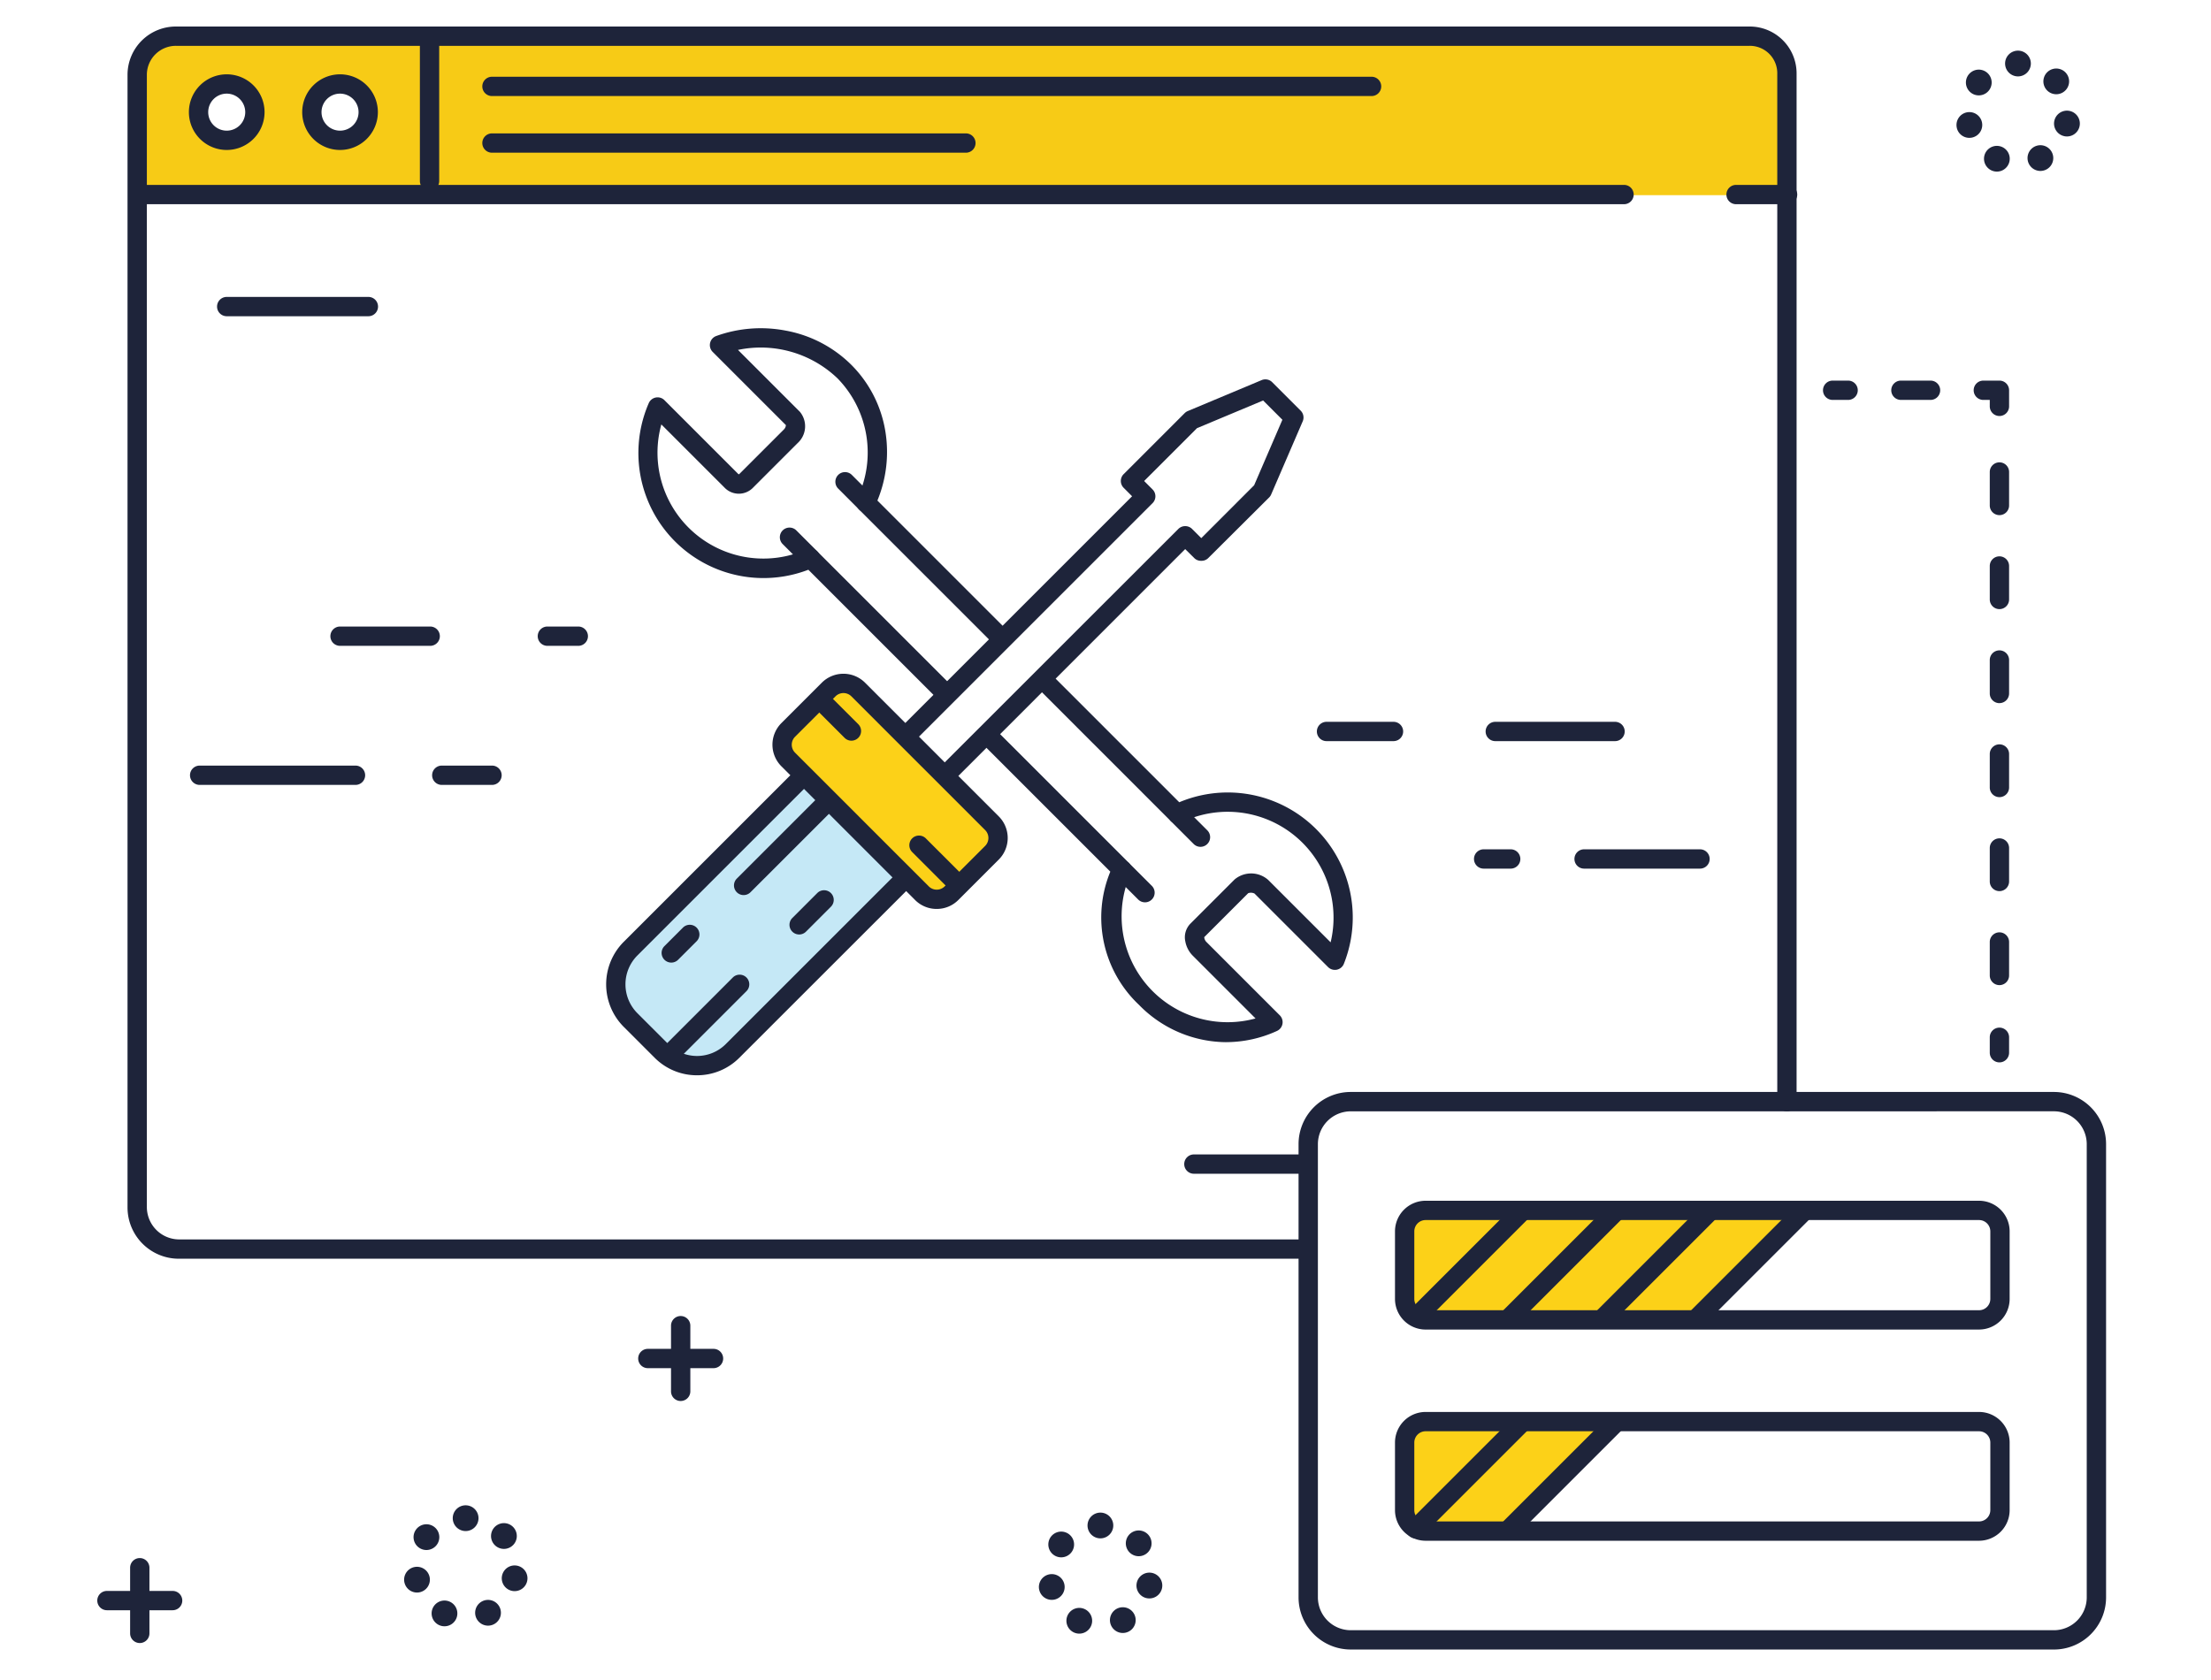 <svg xmlns="http://www.w3.org/2000/svg" xmlns:xlink="http://www.w3.org/1999/xlink" width="250" height="190" viewBox="0 0 250 190"><defs><clipPath id="a"><rect width="227.134" height="183.551" fill="none"/></clipPath></defs><g transform="translate(-5649 12829)"><rect width="250" height="190" transform="translate(5649 -12829)" fill="none"/><g transform="translate(5660 -12826)"><g clip-path="url(#a)"><path d="M252.971,382.84a5.727,5.727,0,0,0,0,8.075l3.492,3.492a5.685,5.685,0,0,0,8.04,0l19.534-19.534-11.549-11.549Z" transform="translate(-192.672 -278.555)" fill="#c5e8f6"/><path d="M633.582,576.229v7.642a2.37,2.37,0,0,0,2.37,2.37h30.831l11.8-12.382H635.952a2.37,2.37,0,0,0-2.37,2.37" transform="translate(-485.757 -439.968)" fill="#fcd118"/><path d="M633.582,678.668v7.642a2.37,2.37,0,0,0,2.37,2.37h9.279l11.8-12.382H635.952a2.37,2.37,0,0,0-2.37,2.37" transform="translate(-485.757 -518.507)" fill="#fcd118"/><path d="M340.468,319.1a2.363,2.363,0,0,0-3.342,0l-4.57,4.57a2.363,2.363,0,0,0,0,3.342l15.119,15.119a2.363,2.363,0,0,0,3.342,0l4.57-4.57a2.363,2.363,0,0,0,0-3.342Z" transform="translate(-254.435 -244.117)" fill="#fcd118"/><path d="M203.025,4.993H25.007a4.037,4.037,0,0,0-4.1,4.026V22.9H207.153V9.019a4.063,4.063,0,0,0-4.128-4.026M30.666,16.7a3.186,3.186,0,1,1,3.186-3.186A3.186,3.186,0,0,1,30.666,16.7m12.813,0a3.186,3.186,0,1,1,3.186-3.186A3.186,3.186,0,0,1,43.479,16.7" transform="translate(-16.03 -3.828)" fill="#f7cb16"/><path d="M17.007,752a1.092,1.092,0,0,1-1.092-1.092v-7.426a1.092,1.092,0,1,1,2.184,0v7.426A1.092,1.092,0,0,1,17.007,752" transform="translate(-12.202 -569.18)" fill="#1e243a"/><path d="M8.519,760.491H1.092a1.092,1.092,0,1,1,0-2.184H8.519a1.092,1.092,0,1,1,0,2.184" transform="translate(0 -581.381)" fill="#1e243a"/><path d="M279.138,634.669a1.092,1.092,0,0,1-1.092-1.092V626.15a1.092,1.092,0,1,1,2.184,0v7.426a1.092,1.092,0,0,1-1.092,1.092" transform="translate(-213.173 -479.222)" fill="#1e243a"/><path d="M270.65,643.156h-7.426a1.092,1.092,0,1,1,0-2.184h7.426a1.092,1.092,0,1,1,0,2.184" transform="translate(-200.972 -491.423)" fill="#1e243a"/><path d="M152.639,730.344h0a1.455,1.455,0,1,1,.615.137,1.457,1.457,0,0,1-.615-.137m4.239-.737a1.456,1.456,0,1,1,1.956.647,1.44,1.44,0,0,1-.654.156,1.457,1.457,0,0,1-1.3-.8m-8.15-4.067a1.456,1.456,0,1,1,1.752,1.084,1.488,1.488,0,0,1-.336.039,1.456,1.456,0,0,1-1.415-1.123m12.156.932a1.453,1.453,0,1,1,.3.031,1.456,1.456,0,0,1-.3-.031m-10.576-4.932a1.456,1.456,0,0,1-.238-2.046h0a1.456,1.456,0,1,1,.238,2.045m8.549-.332h0a1.457,1.457,0,1,1,1.115.52,1.457,1.457,0,0,1-1.115-.52m-4.67-2.954a1.456,1.456,0,1,1,1.456,1.456,1.457,1.457,0,0,1-1.456-1.456" transform="translate(-113.997 -549.557)" fill="#1e243a"/><path d="M460.275,733.908a1.455,1.455,0,1,1,.614.137,1.455,1.455,0,0,1-.614-.137m4.239-.737a1.455,1.455,0,1,1,1.3.8,1.456,1.456,0,0,1-1.3-.8m-8.15-4.066a1.456,1.456,0,1,1,1.752,1.082,1.492,1.492,0,0,1-.336.039,1.455,1.455,0,0,1-1.415-1.121m12.156.93a1.455,1.455,0,0,1-1.133-1.72v0a1.459,1.459,0,1,1,1.133,1.718m-10.576-4.93a1.456,1.456,0,1,1,.9.314,1.457,1.457,0,0,1-.9-.314m8.549-.334h0a1.456,1.456,0,1,1,1.115.52,1.455,1.455,0,0,1-1.115-.52m-4.67-2.955a1.456,1.456,0,1,1,1.456,1.456,1.457,1.457,0,0,1-1.456-1.456" transform="translate(-349.856 -552.289)" fill="#1e243a"/><path d="M904.962,25.218a1.455,1.455,0,1,1,.615.137,1.455,1.455,0,0,1-.615-.137m4.239-.737a1.455,1.455,0,1,1,1.3.8,1.456,1.456,0,0,1-1.3-.8m-8.15-4.066A1.456,1.456,0,1,1,902.8,21.5a1.5,1.5,0,0,1-.336.039,1.455,1.455,0,0,1-1.415-1.121m12.156.93a1.455,1.455,0,0,1-1.133-1.718h0a1.459,1.459,0,1,1,1.133,1.72m-10.576-4.93a1.456,1.456,0,1,1,.9.315,1.456,1.456,0,0,1-.9-.315m8.549-.334a1.454,1.454,0,1,1,1.115.52,1.455,1.455,0,0,1-1.115-.52m-4.67-2.954a1.456,1.456,0,1,1,1.456,1.456,1.457,1.457,0,0,1-1.456-1.456" transform="translate(-690.79 -8.948)" fill="#1e243a"/><path d="M918.239,489.187a1.092,1.092,0,0,1-1.092-1.092v-1.747a1.092,1.092,0,1,1,2.184,0v1.747a1.092,1.092,0,0,1-1.092,1.092" transform="translate(-703.161 -372.037)" fill="#1e243a"/><path d="M918.239,270.386a1.092,1.092,0,0,1-1.092-1.092v-3.786a1.092,1.092,0,1,1,2.184,0v3.786a1.092,1.092,0,0,1-1.092,1.092m0-10.63a1.092,1.092,0,0,1-1.092-1.092v-3.786a1.092,1.092,0,0,1,2.184,0v3.786a1.092,1.092,0,0,1-1.092,1.092m0-10.63a1.092,1.092,0,0,1-1.092-1.092v-3.786a1.092,1.092,0,1,1,2.184,0v3.786a1.092,1.092,0,0,1-1.092,1.092m0-10.63a1.092,1.092,0,0,1-1.092-1.092v-3.786a1.092,1.092,0,1,1,2.184,0V237.4a1.092,1.092,0,0,1-1.092,1.092m0-10.63a1.092,1.092,0,0,1-1.092-1.092v-3.786a1.092,1.092,0,1,1,2.184,0v3.786a1.092,1.092,0,0,1-1.092,1.092m0-10.63a1.092,1.092,0,0,1-1.092-1.092v-3.786a1.092,1.092,0,1,1,2.184,0v3.786a1.092,1.092,0,0,1-1.092,1.092" transform="translate(-703.161 -161.973)" fill="#1e243a"/><path d="M912.258,175.637a1.092,1.092,0,0,1-1.092-1.092v-.728h-.728a1.092,1.092,0,1,1,0-2.184h1.82a1.092,1.092,0,0,1,1.092,1.092v1.82a1.092,1.092,0,0,1-1.092,1.092" transform="translate(-697.18 -131.588)" fill="#1e243a"/><path d="M873.843,173.817h-3.349a1.092,1.092,0,0,1,0-2.184h3.349a1.092,1.092,0,0,1,0,2.184" transform="translate(-666.555 -131.588)" fill="#1e243a"/><path d="M839.163,173.817h-1.748a1.092,1.092,0,0,1,0-2.184h1.748a1.092,1.092,0,0,1,0,2.184" transform="translate(-641.195 -131.588)" fill="#1e243a"/><path d="M147.762,139.356H20.464a5.8,5.8,0,0,1-5.8-5.8V5.4A5.465,5.465,0,0,1,20.18,0H198.034a5.3,5.3,0,0,1,5.353,5.361v116.23a1.092,1.092,0,1,1-2.184,0V5.361a3.1,3.1,0,0,0-3.169-3.177H20.18A3.28,3.28,0,0,0,16.851,5.4V133.559a3.661,3.661,0,0,0,3.613,3.613h127.3a1.092,1.092,0,0,1,0,2.184" transform="translate(-11.245)" fill="#1e243a"/><path d="M185.071,78.95H17.319a1.092,1.092,0,1,1,0-2.184H185.071a1.092,1.092,0,0,1,0,2.184" transform="translate(-12.441 -58.855)" fill="#1e243a"/><path d="M157.434,22.154a1.092,1.092,0,0,1-1.092-1.092V5.772a1.092,1.092,0,0,1,2.184,0v15.29a1.092,1.092,0,0,1-1.092,1.092" transform="translate(-119.865 -3.588)" fill="#1e243a"/><path d="M48.674,31.72a4.278,4.278,0,1,1,4.278-4.278,4.283,4.283,0,0,1-4.278,4.278m0-6.372a2.094,2.094,0,1,0,2.094,2.094,2.1,2.1,0,0,0-2.094-2.094" transform="translate(-34.038 -17.759)" fill="#1e243a"/><path d="M103.591,31.72a4.278,4.278,0,1,1,4.278-4.278,4.283,4.283,0,0,1-4.278,4.278m0-6.372a2.094,2.094,0,1,0,2.094,2.094,2.1,2.1,0,0,0-2.094-2.094" transform="translate(-76.142 -17.759)" fill="#1e243a"/><path d="M287.161,26.524H187.7a1.092,1.092,0,0,1,0-2.184h99.457a1.092,1.092,0,1,1,0,2.184" transform="translate(-143.072 -18.661)" fill="#1e243a"/><path d="M241.292,53.986H187.7a1.092,1.092,0,0,1,0-2.184h53.587a1.092,1.092,0,0,1,0,2.184" transform="translate(-143.072 -39.716)" fill="#1e243a"/><path d="M796.431,78.95h-5.825a1.092,1.092,0,1,1,0-2.184h5.825a1.092,1.092,0,0,1,0,2.184" transform="translate(-605.307 -58.855)" fill="#1e243a"/><path d="M455.361,355.167a13.886,13.886,0,0,1-9.854-4.217,13.587,13.587,0,0,1-3.245-15.069l-14.494-14.494a1.092,1.092,0,1,1,1.545-1.545l15.025,15.025a1.092,1.092,0,0,1,.213,1.244,11.979,11.979,0,0,0,14.132,16.372l-7.118-7.118a3.068,3.068,0,0,1-.825-1.6,2.2,2.2,0,0,1,.555-1.98l5.022-5.022a2.907,2.907,0,0,1,3.795.052l7.06,7.06a11.974,11.974,0,0,0-16.889-13.554,1.091,1.091,0,0,1-1.241-.214l-14.816-14.816a1.092,1.092,0,1,1,1.545-1.544l14.286,14.286a14.138,14.138,0,0,1,18.607,18.283,1.092,1.092,0,0,1-1.782.357l-8.314-8.314a.916.916,0,0,0-.717-.041l-4.969,4.969a.85.85,0,0,0,.228.53l8.314,8.314a1.092,1.092,0,0,1-.321,1.767,13.852,13.852,0,0,1-5.74,1.266m2.481-16.842Z" transform="translate(-327.717 -240.302)" fill="#1e243a"/><path d="M296.468,188.444a1.089,1.089,0,0,1-.772-.32l-14.557-14.558A14.145,14.145,0,0,1,263.1,154.71a1.092,1.092,0,0,1,1.767-.321l8.314,8.314a.266.266,0,0,0,.1.071.317.317,0,0,0,.082-.063l5.022-5.022a.78.78,0,0,0,.216-.48l-8.278-8.278a1.092,1.092,0,0,1,.389-1.795,14.844,14.844,0,0,1,7.826-.622,14.119,14.119,0,0,1,7.442,3.86,13.758,13.758,0,0,1,3.884,7.652,14.412,14.412,0,0,1-.917,7.714L303.606,180.4a1.092,1.092,0,0,1-1.545,1.545l-15.185-15.185a1.092,1.092,0,0,1-.216-1.238,12.008,12.008,0,0,0-2.223-13.6,12.551,12.551,0,0,0-11.254-3.218l7,7a2.562,2.562,0,0,1-.252,3.534l-5.022,5.022a2.238,2.238,0,0,1-3.273-.009l-7.119-7.119A11.972,11.972,0,0,0,280.9,171.278a1.092,1.092,0,0,1,1.246.212l15.09,15.09a1.092,1.092,0,0,1-.772,1.864" transform="translate(-200.738 -112.131)" fill="#1e243a"/><path d="M334.24,247.428a1.089,1.089,0,0,1-.772-.32l-2.364-2.364a1.092,1.092,0,0,1,1.545-1.545l2.364,2.364a1.092,1.092,0,0,1-.772,1.864" transform="translate(-253.606 -186.212)" fill="#1e243a"/><path d="M361.134,220.535a1.089,1.089,0,0,1-.772-.32L358,217.85a1.092,1.092,0,1,1,1.545-1.545l2.364,2.364a1.092,1.092,0,0,1-.772,1.864" transform="translate(-274.225 -165.593)" fill="#1e243a"/><path d="M495.788,408.977a1.088,1.088,0,0,1-.772-.32l-2.546-2.546a1.092,1.092,0,0,1,1.544-1.544l2.546,2.546a1.092,1.092,0,0,1-.772,1.865" transform="translate(-377.323 -309.929)" fill="#1e243a"/><path d="M522.682,382.082a1.089,1.089,0,0,1-.772-.32l-2.546-2.546a1.092,1.092,0,0,1,1.544-1.544l2.546,2.546a1.092,1.092,0,0,1-.772,1.864" transform="translate(-397.942 -289.31)" fill="#1e243a"/><path d="M345.757,340.332a3.433,3.433,0,0,1-2.443-1.012L328.2,324.2a3.455,3.455,0,0,1,0-4.887l4.57-4.57a3.46,3.46,0,0,1,4.887,0l15.119,15.119a3.455,3.455,0,0,1,0,4.887l-4.57,4.57a3.433,3.433,0,0,1-2.443,1.012m-10.549-24.414a1.267,1.267,0,0,0-.9.372l-4.57,4.57a1.271,1.271,0,0,0,0,1.8l15.119,15.119a1.271,1.271,0,0,0,1.8,0l4.57-4.57a1.271,1.271,0,0,0,0-1.8l-15.119-15.119a1.267,1.267,0,0,0-.9-.372" transform="translate(-250.846 -240.535)" fill="#1e243a"/><path d="M256.883,393.575a6.733,6.733,0,0,1-4.792-1.985L248.6,388.1a6.81,6.81,0,0,1,0-9.62l19.516-19.516a1.092,1.092,0,0,1,1.544,1.544l-19.516,19.516a4.623,4.623,0,0,0,0,6.531l3.492,3.492a4.6,4.6,0,0,0,6.5,0l19.534-19.533a1.092,1.092,0,0,1,1.545,1.544L261.675,391.59a6.733,6.733,0,0,1-4.792,1.985" transform="translate(-189.072 -274.966)" fill="#1e243a"/><path d="M352.624,329.735a1.089,1.089,0,0,1-.772-.32l-2.819-2.819a1.092,1.092,0,0,1,1.545-1.545l2.819,2.819a1.092,1.092,0,0,1-.772,1.864" transform="translate(-267.352 -248.967)" fill="#1e243a"/><path d="M398.54,398.258a1.089,1.089,0,0,1-.772-.32l-3.91-3.91a1.092,1.092,0,0,1,1.545-1.545l3.91,3.91a1.092,1.092,0,0,1-.772,1.864" transform="translate(-301.718 -300.665)" fill="#1e243a"/><path d="M309.658,383.057a1.092,1.092,0,0,1-.772-1.865l9.367-9.367a1.092,1.092,0,1,1,1.545,1.544l-9.367,9.367a1.088,1.088,0,0,1-.772.32" transform="translate(-236.573 -284.827)" fill="#1e243a"/><path d="M274.579,469.509a1.092,1.092,0,0,1-.772-1.864l7.73-7.73a1.092,1.092,0,0,1,1.544,1.545l-7.729,7.73a1.089,1.089,0,0,1-.772.32" transform="translate(-209.678 -352.364)" fill="#1e243a"/><path d="M393.238,216.815a1.092,1.092,0,0,1-.772-1.864l27.012-27a1.085,1.085,0,0,1,.772-.312h0a1.083,1.083,0,0,1,.772.313l1.044,1.043,5.976-5.979,3.195-7.408-2.179-2.179-7.478,3.131-5.975,5.975.955.958a1.092,1.092,0,0,1,0,1.543l-27.007,27.006a1.092,1.092,0,1,1-1.545-1.545l26.235-26.236-.955-.958a1.092,1.092,0,0,1,0-1.543l6.9-6.9a1.091,1.091,0,0,1,.35-.235l8.353-3.5a1.092,1.092,0,0,1,1.194.235l3.221,3.221a1.092,1.092,0,0,1,.231,1.2l-3.571,8.279a1.091,1.091,0,0,1-.231.34l-6.9,6.869a1.066,1.066,0,0,1-.772.291h0a1.065,1.065,0,0,1-.773-.292l-1.044-1.033-26.239,26.246a1.1,1.1,0,0,1-.772.327" transform="translate(-297.236 -131.136)" fill="#1e243a"/><path d="M336.553,423.671a1.092,1.092,0,0,1-.773-1.864l2.819-2.819a1.092,1.092,0,0,1,1.545,1.545l-2.819,2.819a1.089,1.089,0,0,1-.772.32" transform="translate(-257.192 -320.986)" fill="#1e243a"/><path d="M274.579,439.7a1.092,1.092,0,0,1-.772-1.864l2.092-2.092a1.092,1.092,0,0,1,1.545,1.545l-2.092,2.092a1.089,1.089,0,0,1-.772.32" transform="translate(-209.678 -333.836)" fill="#1e243a"/><path d="M75.154,133.249H59.136a1.092,1.092,0,1,1,0-2.184H75.154a1.092,1.092,0,1,1,0,2.184" transform="translate(-44.501 -100.485)" fill="#1e243a"/><path d="M124.251,293.024H114.058a1.092,1.092,0,0,1,0-2.184h10.193a1.092,1.092,0,0,1,0,2.184" transform="translate(-86.609 -222.982)" fill="#1e243a"/><path d="M218.036,293.024h-3.495a1.092,1.092,0,0,1,0-2.184h3.495a1.092,1.092,0,0,1,0,2.184" transform="translate(-163.648 -222.982)" fill="#1e243a"/><path d="M599.708,339.209h-7.572a1.092,1.092,0,0,1,0-2.184h7.572a1.092,1.092,0,0,1,0,2.184" transform="translate(-453.144 -258.391)" fill="#1e243a"/><path d="M687.438,339.209H673.9a1.092,1.092,0,0,1,0-2.184h13.542a1.092,1.092,0,1,1,0,2.184" transform="translate(-515.827 -258.391)" fill="#1e243a"/><path d="M730.065,401H716.959a1.092,1.092,0,0,1,0-2.184h13.106a1.092,1.092,0,0,1,0,2.184" transform="translate(-548.843 -305.763)" fill="#1e243a"/><path d="M63.648,360.429H46.028a1.092,1.092,0,0,1,0-2.184h17.62a1.092,1.092,0,0,1,0,2.184" transform="translate(-34.452 -274.66)" fill="#1e243a"/><path d="M169.042,360.429h-5.679a1.092,1.092,0,1,1,0-2.184h5.679a1.092,1.092,0,1,1,0,2.184" transform="translate(-124.41 -274.66)" fill="#1e243a"/><path d="M671.337,401h-3.058a1.092,1.092,0,0,1,0-2.184h3.058a1.092,1.092,0,1,1,0,2.184" transform="translate(-511.521 -305.763)" fill="#1e243a"/><path d="M540.374,548.914H527.851a1.092,1.092,0,0,1,0-2.184h12.523a1.092,1.092,0,0,1,0,2.184" transform="translate(-403.857 -419.169)" fill="#1e243a"/><path d="M667.584,579.513H588.076a5.9,5.9,0,0,1-5.9-5.9V522.357a5.9,5.9,0,0,1,5.9-5.9h79.507a5.9,5.9,0,0,1,5.9,5.9v51.258a5.9,5.9,0,0,1-5.9,5.9m-79.507-60.868a3.718,3.718,0,0,0-3.713,3.713v51.258a3.718,3.718,0,0,0,3.713,3.713h79.507a3.718,3.718,0,0,0,3.714-3.713V522.357a3.718,3.718,0,0,0-3.714-3.713Z" transform="translate(-446.347 -395.961)" fill="#1e243a"/><path d="M694.939,583.745H632.363a3.466,3.466,0,0,1-3.462-3.462V572.64a3.466,3.466,0,0,1,3.462-3.462h62.575a3.466,3.466,0,0,1,3.462,3.462v7.642a3.466,3.466,0,0,1-3.462,3.462m-62.575-12.382a1.28,1.28,0,0,0-1.278,1.278v7.642a1.28,1.28,0,0,0,1.278,1.278h62.575a1.28,1.28,0,0,0,1.278-1.278V572.64a1.28,1.28,0,0,0-1.278-1.278Z" transform="translate(-482.168 -436.379)" fill="#1e243a"/><path d="M635.885,583.945a1.092,1.092,0,0,1-.772-1.865l11.817-11.817a1.092,1.092,0,0,1,1.544,1.545l-11.817,11.817a1.089,1.089,0,0,1-.772.32" transform="translate(-486.685 -436.967)" fill="#1e243a"/><path d="M681.409,583.945a1.092,1.092,0,0,1-.772-1.865l11.817-11.817A1.092,1.092,0,0,1,694,571.808l-11.817,11.817a1.089,1.089,0,0,1-.772.32" transform="translate(-521.588 -436.967)" fill="#1e243a"/><path d="M726.932,583.945a1.092,1.092,0,0,1-.772-1.865l11.817-11.817a1.092,1.092,0,1,1,1.544,1.545L727.7,583.625a1.089,1.089,0,0,1-.772.32" transform="translate(-556.49 -436.967)" fill="#1e243a"/><path d="M772.455,583.945a1.092,1.092,0,0,1-.772-1.865L783.5,570.264a1.092,1.092,0,1,1,1.544,1.545l-11.817,11.817a1.089,1.089,0,0,1-.772.32" transform="translate(-591.391 -436.967)" fill="#1e243a"/><path d="M694.939,686.12H632.363a3.466,3.466,0,0,1-3.462-3.462v-7.642a3.466,3.466,0,0,1,3.462-3.462h62.575a3.466,3.466,0,0,1,3.462,3.462v7.642a3.466,3.466,0,0,1-3.462,3.462m-62.575-12.382a1.28,1.28,0,0,0-1.278,1.278v7.642a1.28,1.28,0,0,0,1.278,1.278h62.575a1.28,1.28,0,0,0,1.278-1.278v-7.642a1.279,1.279,0,0,0-1.278-1.278Z" transform="translate(-482.168 -514.869)" fill="#1e243a"/><path d="M635.319,686.831a1.092,1.092,0,0,1-.772-1.865l11.817-11.817a1.092,1.092,0,0,1,1.544,1.545l-11.817,11.817a1.088,1.088,0,0,1-.772.32" transform="translate(-486.251 -515.848)" fill="#1e243a"/><path d="M680.843,686.831a1.092,1.092,0,0,1-.772-1.865l11.817-11.817a1.092,1.092,0,1,1,1.544,1.545l-11.816,11.817a1.089,1.089,0,0,1-.772.32" transform="translate(-521.154 -515.848)" fill="#1e243a"/></g></g></g></svg>